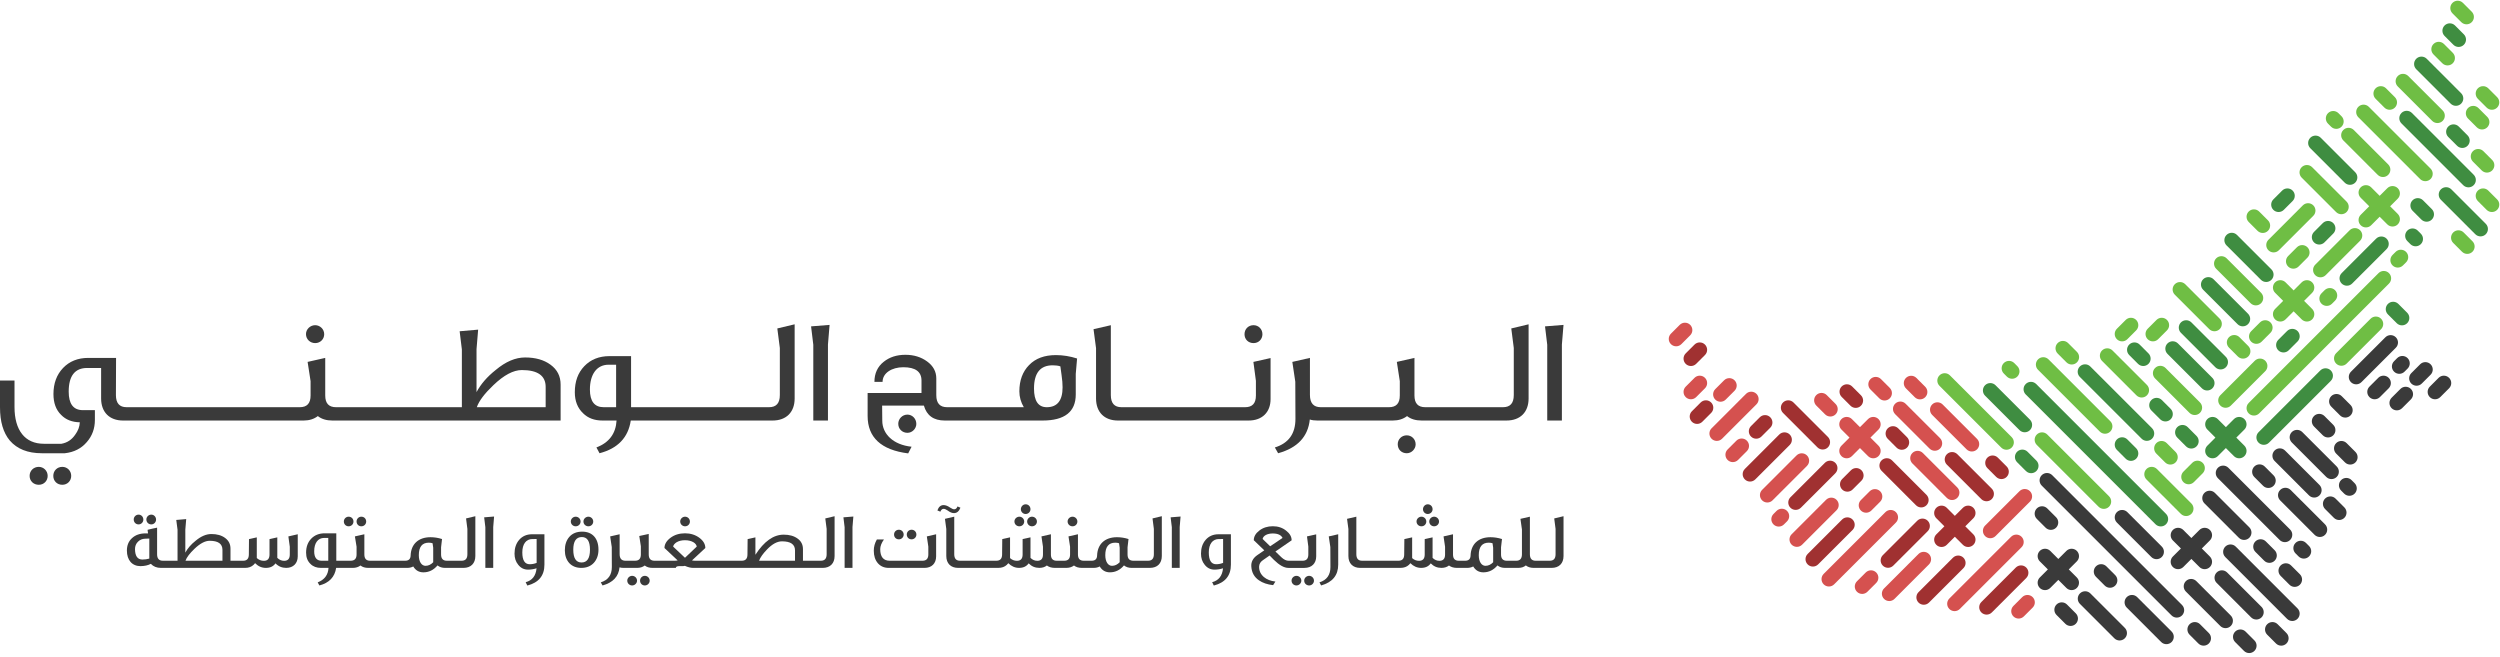 <?xml version="1.0" encoding="utf-8"?>
<!-- Generator: Adobe Illustrator 24.0.1, SVG Export Plug-In . SVG Version: 6.00 Build 0)  -->
<svg version="1.1" id="Layer_1" xmlns="http://www.w3.org/2000/svg" xmlns:xlink="http://www.w3.org/1999/xlink" x="0px" y="0px"
	 viewBox="0 0 276.686 72.767" style="enable-background:new 0 0 276.686 72.767;" xml:space="preserve">
<style type="text/css">
	.st0{clip-path:url(#SVGID_2_);fill:#6FBE44;}
	.st1{clip-path:url(#SVGID_2_);fill:#3A3A3A;}
	.st2{clip-path:url(#SVGID_2_);fill:#3F8D41;}
	.st3{clip-path:url(#SVGID_2_);fill:#D5514F;}
	.st4{clip-path:url(#SVGID_2_);fill:#A03131;}
</style>
<g>
	<defs>
		<rect id="SVGID_1_" width="276.686" height="91.188"/>
	</defs>
	<clipPath id="SVGID_2_">
		<use xlink:href="#SVGID_1_"  style="overflow:visible;"/>
	</clipPath>
	<path class="st0" d="M257.649,13.682c-0.32-0.32-0.32-0.837,0-1.157c0.32-0.32,0.837-0.32,1.157,0l0.34,0.34
		c0.319,0.32,0.319,0.838,0,1.157c-0.319,0.32-0.837,0.32-1.157,0L257.649,13.682z"/>
	<path class="st1" d="M225.968,53.745c-0.319-0.319-0.319-0.837,0-1.156c0.32-0.32,0.838-0.32,1.157,0l14.368,14.367
		c0.32,0.32,0.32,0.838,0,1.157c-0.319,0.32-0.838,0.32-1.157,0L225.968,53.745z"/>
	<path class="st2" d="M224.195,43.656c-0.32-0.319-0.32-0.837,0-1.156c0.32-0.32,0.838-0.32,1.157,0l14.368,14.367
		c0.319,0.32,0.319,0.838,0,1.157s-0.838,0.319-1.157,0L224.195,43.656z"/>
	<path class="st1" d="M246.283,61.653c-0.32-0.32-0.32-0.837,0-1.157c0.319-0.32,0.837-0.32,1.157,0l6.835,6.836
		c0.32,0.319,0.32,0.837,0,1.156c-0.319,0.32-0.837,0.32-1.157,0L246.283,61.653z"/>
	<path class="st1" d="M245.465,52.927c-0.319-0.32-0.319-0.837,0-1.157c0.32-0.32,0.838-0.32,1.157,0l6.836,6.836
		c0.319,0.319,0.319,0.837,0,1.156c-0.32,0.32-0.838,0.32-1.157,0L245.465,52.927z"/>
	<path class="st2" d="M230.185,41.717c-0.319-0.32-0.319-0.837,0-1.157c0.32-0.32,0.838-0.32,1.157,0l6.836,6.835
		c0.319,0.32,0.319,0.838,0,1.157c-0.32,0.32-0.838,0.32-1.157,0L230.185,41.717z"/>
	<path class="st0" d="M225.423,49.246c-0.32-0.319-0.32-0.837,0-1.156c0.319-0.32,0.837-0.32,1.157,0l6.835,6.835
		c0.319,0.319,0.319,0.837,0,1.156c-0.319,0.32-0.837,0.32-1.157,0L225.423,49.246z"/>
	<path class="st0" d="M214.651,42.701c-0.32-0.32-0.32-0.837,0-1.156c0.319-0.321,0.837-0.321,1.156,0l6.836,6.835
		c0.319,0.319,0.319,0.837,0,1.156c-0.319,0.32-0.838,0.32-1.157,0L214.651,42.701z"/>
	<path class="st0" d="M225.559,40.929c-0.32-0.32-0.32-0.837,0-1.157c0.32-0.32,0.837-0.32,1.157,0l6.835,6.836
		c0.32,0.319,0.32,0.837,0,1.156c-0.319,0.32-0.837,0.32-1.157,0L225.559,40.929z"/>
	<path class="st0" d="M261.008,12.978c-0.319-0.32-0.319-0.837,0-1.157c0.32-0.32,0.838-0.32,1.157,0L269,18.657
		c0.32,0.319,0.32,0.837,0,1.156c-0.319,0.32-0.837,0.32-1.157,0L261.008,12.978z"/>
	<path class="st2" d="M265.781,13.66c-0.32-0.32-0.32-0.837,0-1.157c0.319-0.32,0.837-0.32,1.157,0l6.835,6.836
		c0.32,0.319,0.32,0.837,0,1.156c-0.319,0.32-0.837,0.32-1.157,0L265.781,13.66z"/>
	<path class="st2" d="M241.375,36.838c-0.32-0.32-0.32-0.837,0-1.157c0.319-0.319,0.837-0.319,1.156,0l3.812,3.811
		c0.319,0.319,0.319,0.838,0,1.157c-0.32,0.319-0.838,0.319-1.157,0L241.375,36.838z"/>
	<path class="st2" d="M243.829,32.066c-0.32-0.32-0.32-0.837,0-1.157c0.319-0.32,0.837-0.32,1.157,0l3.811,3.811
		c0.32,0.319,0.32,0.838,0,1.157s-0.838,0.319-1.157,0L243.829,32.066z"/>
	<path class="st2" d="M246.419,27.158c-0.319-0.319-0.319-0.837,0-1.156c0.32-0.32,0.837-0.32,1.157,0l3.811,3.81
		c0.32,0.32,0.32,0.838,0,1.157s-0.838,0.319-1.157,0L246.419,27.158z"/>
	<path class="st0" d="M245.275,29.749c-0.319-0.32-0.319-0.837,0-1.157c0.319-0.319,0.837-0.319,1.157,0l3.811,3.811
		c0.319,0.32,0.319,0.838,0,1.157c-0.32,0.319-0.838,0.319-1.157,0L245.275,29.749z"/>
	<path class="st0" d="M240.693,32.612c-0.32-0.32-0.32-0.837,0-1.157c0.319-0.32,0.837-0.32,1.157,0l3.811,3.811
		c0.32,0.319,0.32,0.838,0,1.157s-0.838,0.319-1.157,0L240.693,32.612z"/>
	<path class="st2" d="M239.885,39.167c-0.319-0.32-0.319-0.837,0-1.157c0.32-0.32,0.838-0.32,1.158,0l3.81,3.811
		c0.32,0.319,0.32,0.837,0,1.157c-0.319,0.319-0.837,0.319-1.157,0L239.885,39.167z"/>
	<path class="st0" d="M238.511,41.883c-0.319-0.32-0.319-0.837,0-1.156c0.32-0.321,0.838-0.321,1.157,0l3.811,3.81
		c0.319,0.32,0.319,0.838,0,1.157c-0.32,0.319-0.838,0.319-1.157,0L238.511,41.883z"/>
	<path class="st0" d="M232.64,39.945c-0.319-0.32-0.319-0.837,0-1.157c0.32-0.32,0.838-0.32,1.157,0l3.811,3.811
		c0.319,0.319,0.319,0.837,0,1.157c-0.319,0.319-0.837,0.319-1.157,0L232.64,39.945z"/>
	<path class="st0" d="M237.557,53.063c-0.319-0.32-0.319-0.837,0-1.156c0.32-0.32,0.838-0.32,1.158,0l3.81,3.81
		c0.32,0.32,0.32,0.838,0,1.157c-0.319,0.319-0.837,0.319-1.157,0L237.557,53.063z"/>
	<path class="st2" d="M219.696,43.792c-0.319-0.319-0.319-0.837,0-1.157c0.32-0.319,0.837-0.319,1.157,0l3.811,3.811
		c0.32,0.319,0.32,0.838,0,1.157s-0.838,0.319-1.157,0L219.696,43.792z"/>
	<path class="st3" d="M213.842,45.92c-0.32-0.32-0.32-0.837,0-1.157c0.319-0.319,0.837-0.319,1.157,0l3.811,3.811
		c0.319,0.319,0.319,0.838,0,1.157c-0.32,0.319-0.838,0.319-1.157,0L213.842,45.92z"/>
	<path class="st3" d="M209.743,45.837c-0.32-0.32-0.32-0.837,0-1.157c0.319-0.32,0.837-0.32,1.156,0l3.812,3.811
		c0.319,0.319,0.319,0.838,0,1.157c-0.32,0.319-0.838,0.319-1.157,0L209.743,45.837z"/>
	<path class="st4" d="M215.469,51.427c-0.319-0.319-0.319-0.837,0-1.157c0.32-0.32,0.837-0.32,1.157,0l3.811,3.811
		c0.319,0.319,0.319,0.838,0,1.157c-0.32,0.319-0.838,0.319-1.157,0L215.469,51.427z"/>
	<path class="st3" d="M211.652,51.291c-0.32-0.319-0.32-0.837,0-1.156c0.319-0.32,0.837-0.32,1.157,0l3.811,3.81
		c0.319,0.32,0.319,0.838,0,1.157c-0.32,0.319-0.838,0.319-1.157,0L211.652,51.291z"/>
	<path class="st4" d="M208.243,52.109c-0.32-0.32-0.32-0.837,0-1.157c0.32-0.319,0.838-0.319,1.157,0l3.811,3.811
		c0.319,0.319,0.319,0.838,0,1.157c-0.32,0.319-0.838,0.319-1.157,0L208.243,52.109z"/>
	<path class="st4" d="M197.335,45.701c-0.32-0.32-0.32-0.837,0-1.157c0.319-0.32,0.837-0.32,1.157,0l3.811,3.811
		c0.32,0.319,0.32,0.838,0,1.157s-0.838,0.319-1.157,0L197.335,45.701z"/>
	<path class="st1" d="M253.646,48.973c-0.32-0.32-0.32-0.837,0-1.157c0.319-0.32,0.837-0.32,1.157,0l3.811,3.811
		c0.319,0.319,0.319,0.838,0,1.157c-0.32,0.319-0.838,0.319-1.157,0L253.646,48.973z"/>
	<path class="st1" d="M243.973,55.707c-0.32-0.32-0.32-0.837,0-1.157c0.319-0.32,0.838-0.32,1.157,0l3.811,3.811
		c0.319,0.32,0.319,0.838,0,1.157c-0.32,0.319-0.838,0.319-1.157,0L243.973,55.707z"/>
	<path class="st1" d="M251.737,51.018c-0.319-0.319-0.319-0.837,0-1.156c0.32-0.32,0.838-0.32,1.157,0l3.811,3.81
		c0.319,0.32,0.319,0.838,0,1.157c-0.32,0.319-0.837,0.319-1.157,0L251.737,51.018z"/>
	<path class="st1" d="M252.356,55.381c-0.32-0.32-0.32-0.837,0-1.157c0.319-0.32,0.837-0.32,1.156,0l3.812,3.811
		c0.319,0.319,0.319,0.838,0,1.157c-0.32,0.319-0.838,0.319-1.157,0L252.356,55.381z"/>
	<path class="st1" d="M245.329,64.516c-0.319-0.319-0.319-0.837,0-1.157c0.32-0.319,0.838-0.319,1.157,0l3.811,3.811
		c0.319,0.32,0.319,0.838,0,1.157c-0.32,0.319-0.838,0.319-1.157,0L245.329,64.516z"/>
	<path class="st1" d="M234.285,57.836c-0.319-0.32-0.319-0.837,0-1.157c0.32-0.32,0.838-0.32,1.157,0l3.811,3.811
		c0.319,0.32,0.319,0.838,0,1.157c-0.32,0.319-0.838,0.319-1.157,0L234.285,57.836z"/>
	<path class="st1" d="M241.92,65.471c-0.32-0.32-0.32-0.837,0-1.157c0.32-0.32,0.838-0.32,1.157,0l3.811,3.811
		c0.319,0.32,0.319,0.838,0,1.157c-0.32,0.319-0.838,0.319-1.157,0L241.92,65.471z"/>
	<path class="st1" d="M235.375,67.243c-0.319-0.32-0.319-0.837,0-1.157c0.32-0.32,0.838-0.32,1.157,0l3.811,3.811
		c0.319,0.32,0.319,0.838,0,1.157c-0.32,0.319-0.838,0.319-1.157,0L235.375,67.243z"/>
	<path class="st1" d="M230.194,66.834c-0.319-0.32-0.319-0.837,0-1.157c0.32-0.32,0.838-0.32,1.157,0l3.811,3.811
		c0.319,0.32,0.319,0.838,0,1.157c-0.32,0.319-0.838,0.319-1.157,0L230.194,66.834z"/>
	<path class="st1" d="M265.302,39.636c0.32-0.32,0.838-0.32,1.157,0c0.32,0.32,0.32,0.838,0,1.157l-0.34,0.34
		c-0.32,0.32-0.837,0.32-1.156,0c-0.321-0.319-0.321-0.837,0-1.157L265.302,39.636z"/>
	<path class="st3" d="M196.621,56.543c0.32-0.32,0.838-0.32,1.158,0c0.319,0.32,0.319,0.837,0,1.157l-0.341,0.34
		c-0.32,0.319-0.837,0.319-1.156,0c-0.321-0.319-0.321-0.837,0-1.157L196.621,56.543z"/>
	<path class="st0" d="M257.274,32.119c0.319-0.32,0.837-0.32,1.157,0c0.319,0.32,0.319,0.837,0,1.157l-0.341,0.34
		c-0.319,0.32-0.837,0.32-1.156,0c-0.32-0.319-0.32-0.837,0-1.157L257.274,32.119z"/>
	<path class="st0" d="M265.133,27.878c0.318-0.32,0.837-0.32,1.157,0c0.319,0.32,0.319,0.837,0,1.157l-0.341,0.34
		c-0.319,0.32-0.837,0.32-1.156,0c-0.32-0.319-0.32-0.837,0-1.157L265.133,27.878z"/>
	<path class="st1" d="M259.1,54.291c-0.32-0.32-0.32-0.837,0-1.157c0.319-0.32,0.837-0.32,1.157,0l0.34,0.34
		c0.319,0.32,0.319,0.838,0,1.157c-0.319,0.32-0.837,0.32-1.158,0L259.1,54.291z"/>
	<path class="st1" d="M254.055,61.244c-0.319-0.319-0.319-0.837,0-1.156c0.32-0.32,0.837-0.32,1.157,0l0.34,0.34
		c0.32,0.319,0.32,0.837,0,1.156c-0.319,0.32-0.837,0.32-1.157,0L254.055,61.244z"/>
	<path class="st2" d="M266.428,26.679c-0.319-0.319-0.319-0.837,0-1.156c0.32-0.32,0.837-0.32,1.157,0l0.34,0.34
		c0.32,0.319,0.32,0.837,0,1.157c-0.319,0.319-0.837,0.319-1.157,0L266.428,26.679z"/>
	<path class="st0" d="M221.769,41.338c-0.319-0.32-0.319-0.837,0-1.157c0.32-0.32,0.837-0.32,1.157,0l0.34,0.341
		c0.319,0.319,0.319,0.837,0,1.156c-0.319,0.32-0.837,0.32-1.157,0L221.769,41.338z"/>
	<path class="st0" d="M265.372,9.569c-0.32-0.319-0.32-0.837,0-1.156c0.319-0.321,0.837-0.321,1.157,0l3.811,3.81
		c0.319,0.32,0.319,0.838,0,1.157c-0.32,0.319-0.838,0.319-1.157,0L265.372,9.569z"/>
	<path class="st2" d="M267.416,7.661c-0.319-0.32-0.319-0.837,0-1.157c0.32-0.32,0.838-0.32,1.158,0l3.81,3.811
		c0.32,0.32,0.32,0.838,0,1.157c-0.319,0.319-0.837,0.319-1.157,0L267.416,7.661z"/>
	<path class="st0" d="M254.737,19.659c-0.319-0.32-0.319-0.837,0-1.156c0.32-0.32,0.838-0.32,1.157,0l3.811,3.81
		c0.319,0.319,0.319,0.838,0,1.157c-0.32,0.319-0.838,0.319-1.157,0L254.737,19.659z"/>
	<path class="st2" d="M270.143,22.113c-0.319-0.319-0.319-0.837,0-1.156c0.32-0.32,0.838-0.32,1.158,0l3.81,3.81
		c0.319,0.32,0.319,0.838,0,1.157c-0.32,0.319-0.837,0.319-1.157,0L270.143,22.113z"/>
	<path class="st0" d="M259.345,15.542c-0.319-0.32-0.319-0.837,0-1.157c0.319-0.32,0.838-0.32,1.157,0l3.811,3.811
		c0.319,0.32,0.319,0.838,0,1.157c-0.32,0.319-0.837,0.319-1.157,0L259.345,15.542z"/>
	<path class="st2" d="M255.691,16.404c-0.32-0.319-0.32-0.837,0-1.157c0.319-0.319,0.837-0.319,1.157,0l3.811,3.811
		c0.319,0.32,0.319,0.838,0,1.157c-0.32,0.32-0.838,0.32-1.157,0L255.691,16.404z"/>
	<path class="st0" d="M271.425,1.476c-0.319-0.32-0.319-0.837,0-1.157c0.32-0.32,0.838-0.32,1.158,0l0.975,0.976
		c0.32,0.32,0.32,0.838,0,1.157c-0.319,0.319-0.837,0.319-1.157,0L271.425,1.476z"/>
	<path class="st2" d="M270.552,3.979c-0.319-0.32-0.319-0.837,0-1.157c0.32-0.319,0.838-0.319,1.158,0l0.975,0.976
		c0.32,0.32,0.32,0.838,0,1.157c-0.319,0.32-0.837,0.32-1.157,0L270.552,3.979z"/>
	<path class="st0" d="M274.234,10.933c-0.319-0.32-0.319-0.837,0-1.157c0.32-0.32,0.837-0.32,1.157,0l0.976,0.976
		c0.319,0.32,0.319,0.838,0,1.157s-0.837,0.319-1.157,0L274.234,10.933z"/>
	<path class="st0" d="M269.326,6.025c-0.32-0.32-0.32-0.837,0-1.157c0.319-0.32,0.838-0.32,1.157,0l0.976,0.976
		c0.319,0.32,0.319,0.838,0,1.157s-0.838,0.319-1.157,0L269.326,6.025z"/>
	<path class="st2" d="M264.28,34.793c-0.319-0.319-0.319-0.837,0-1.156c0.32-0.32,0.838-0.32,1.157,0l0.976,0.975
		c0.32,0.32,0.32,0.838,0,1.157c-0.319,0.32-0.837,0.32-1.157,0L264.28,34.793z"/>
	<path class="st1" d="M256.1,47.201c-0.32-0.32-0.32-0.837,0-1.157c0.32-0.32,0.838-0.32,1.157,0l0.976,0.976
		c0.319,0.32,0.319,0.838,0,1.157s-0.838,0.319-1.157,0L256.1,47.201z"/>
	<path class="st1" d="M258.554,50.2c-0.319-0.32-0.319-0.837,0-1.157c0.32-0.319,0.837-0.319,1.157,0l0.976,0.976
		c0.319,0.32,0.319,0.838,0,1.157c-0.319,0.32-0.838,0.32-1.157,0L258.554,50.2z"/>
	<path class="st1" d="M257.327,56.336c-0.319-0.32-0.319-0.837,0-1.156c0.32-0.32,0.838-0.32,1.157,0l0.976,0.975
		c0.32,0.32,0.32,0.838,0,1.157c-0.319,0.32-0.837,0.32-1.157,0L257.327,56.336z"/>
	<path class="st0" d="M248.874,24.568c-0.319-0.32-0.319-0.837,0-1.157c0.32-0.32,0.838-0.32,1.157,0l0.976,0.976
		c0.32,0.319,0.32,0.838,0,1.157c-0.319,0.319-0.837,0.319-1.157,0L248.874,24.568z"/>
	<path class="st1" d="M258.009,45.001c-0.319-0.32-0.319-0.837,0-1.157c0.32-0.32,0.838-0.32,1.157,0l0.976,0.976
		c0.32,0.32,0.32,0.838,0,1.157c-0.319,0.32-0.837,0.32-1.157,0L258.009,45.001z"/>
	<path class="st1" d="M252.408,63.737c-0.32-0.32-0.32-0.837,0-1.157c0.319-0.32,0.837-0.32,1.156,0l0.977,0.976
		c0.319,0.32,0.319,0.838,0,1.157c-0.319,0.32-0.838,0.32-1.157,0L252.408,63.737z"/>
	<path class="st1" d="M249.613,61.078c-0.32-0.32-0.32-0.837,0-1.157c0.319-0.32,0.837-0.32,1.157,0l0.976,0.976
		c0.319,0.32,0.319,0.838,0,1.157c-0.319,0.32-0.838,0.32-1.157,0L249.613,61.078z"/>
	<path class="st1" d="M249.493,52.791c-0.32-0.32-0.32-0.837,0-1.157c0.319-0.32,0.837-0.32,1.157,0l0.976,0.976
		c0.319,0.319,0.319,0.838,0,1.157s-0.838,0.319-1.157,0L249.493,52.791z"/>
	<path class="st1" d="M250.919,70.243c-0.32-0.32-0.32-0.837,0-1.157c0.32-0.32,0.837-0.32,1.157,0l0.976,0.976
		c0.319,0.319,0.319,0.838,0,1.157s-0.838,0.319-1.157,0L250.919,70.243z"/>
	<path class="st1" d="M247.374,71.061c-0.32-0.32-0.32-0.837,0-1.157c0.319-0.319,0.837-0.319,1.157,0l0.976,0.976
		c0.319,0.32,0.319,0.838,0,1.157c-0.319,0.32-0.838,0.32-1.157,0L247.374,71.061z"/>
	<path class="st1" d="M242.329,70.243c-0.319-0.32-0.319-0.837,0-1.157c0.32-0.32,0.838-0.32,1.157,0l0.976,0.976
		c0.319,0.319,0.319,0.838,0,1.157s-0.838,0.319-1.157,0L242.329,70.243z"/>
	<path class="st1" d="M227.604,68.061c-0.319-0.32-0.319-0.837,0-1.157c0.319-0.32,0.837-0.32,1.157,0l0.976,0.976
		c0.319,0.32,0.319,0.838,0,1.157c-0.319,0.32-0.838,0.32-1.157,0L227.604,68.061z"/>
	<path class="st1" d="M231.967,63.835c-0.32-0.319-0.32-0.837,0-1.156c0.319-0.32,0.837-0.32,1.157,0l0.976,0.975
		c0.319,0.32,0.319,0.838,0,1.157c-0.319,0.32-0.838,0.32-1.157,0L231.967,63.835z"/>
	<path class="st1" d="M225.423,57.427c-0.32-0.32-0.32-0.837,0-1.157c0.319-0.32,0.837-0.32,1.157,0l0.976,0.976
		c0.319,0.319,0.319,0.838,0,1.157c-0.319,0.32-0.838,0.32-1.157,0L225.423,57.427z"/>
	<path class="st2" d="M223.241,51.155c-0.319-0.32-0.319-0.837,0-1.157c0.32-0.32,0.838-0.32,1.157,0l0.976,0.976
		c0.319,0.319,0.319,0.838,0,1.157s-0.837,0.319-1.157,0L223.241,51.155z"/>
	<path class="st4" d="M219.952,51.806c-0.319-0.319-0.319-0.837,0-1.157c0.32-0.319,0.838-0.319,1.157,0l0.976,0.976
		c0.32,0.32,0.32,0.838,0,1.157c-0.319,0.32-0.837,0.32-1.157,0L219.952,51.806z"/>
	<path class="st2" d="M238.102,45.428c-0.319-0.319-0.319-0.837,0-1.156c0.32-0.32,0.838-0.32,1.157,0l0.976,0.975
		c0.319,0.32,0.319,0.838,0,1.157c-0.319,0.32-0.837,0.32-1.157,0L238.102,45.428z"/>
	<path class="st2" d="M240.966,48.428c-0.319-0.32-0.319-0.837,0-1.157c0.32-0.32,0.838-0.32,1.158,0l0.975,0.976
		c0.319,0.319,0.319,0.838,0,1.157c-0.319,0.32-0.837,0.32-1.157,0L240.966,48.428z"/>
	<path class="st0" d="M238.648,50.2c-0.32-0.32-0.32-0.837,0-1.157c0.319-0.319,0.837-0.319,1.157,0l0.976,0.976
		c0.319,0.32,0.319,0.838,0,1.157c-0.319,0.32-0.838,0.32-1.157,0L238.648,50.2z"/>
	<path class="st2" d="M234.285,49.791c-0.319-0.319-0.319-0.837,0-1.157c0.32-0.319,0.838-0.319,1.157,0l0.976,0.976
		c0.319,0.32,0.319,0.838,0,1.157c-0.319,0.32-0.838,0.32-1.157,0L234.285,49.791z"/>
	<path class="st0" d="M227.731,39.127c-0.319-0.32-0.319-0.837,0-1.157c0.32-0.32,0.838-0.32,1.157,0l0.976,0.976
		c0.319,0.319,0.319,0.838,0,1.157s-0.838,0.319-1.157,0L227.731,39.127z"/>
	<path class="st2" d="M235.648,39.293c-0.32-0.32-0.32-0.837,0-1.157c0.32-0.32,0.838-0.32,1.157,0l0.976,0.976
		c0.319,0.319,0.319,0.838,0,1.157s-0.838,0.319-1.157,0L235.648,39.293z"/>
	<path class="st3" d="M207.016,43.11c-0.32-0.32-0.32-0.837,0-1.157c0.319-0.32,0.837-0.32,1.157,0l0.976,0.976
		c0.319,0.32,0.319,0.838,0,1.157c-0.319,0.32-0.838,0.32-1.157,0L207.016,43.11z"/>
	<path class="st3" d="M210.94,42.985c-0.319-0.32-0.319-0.837,0-1.157c0.32-0.32,0.838-0.32,1.157,0l0.976,0.976
		c0.319,0.32,0.319,0.838,0,1.157c-0.319,0.32-0.837,0.32-1.157,0L210.94,42.985z"/>
	<path class="st4" d="M208.925,48.564c-0.319-0.32-0.319-0.837,0-1.157c0.32-0.32,0.838-0.32,1.157,0l0.976,0.976
		c0.319,0.319,0.319,0.838,0,1.157c-0.319,0.32-0.838,0.32-1.157,0L208.925,48.564z"/>
	<path class="st3" d="M201.016,44.883c-0.319-0.32-0.319-0.837,0-1.157c0.32-0.32,0.838-0.32,1.157,0l0.976,0.976
		c0.32,0.319,0.32,0.838,0,1.157c-0.319,0.319-0.837,0.319-1.157,0L201.016,44.883z"/>
	<path class="st4" d="M203.826,43.928c-0.319-0.32-0.319-0.837,0-1.157c0.32-0.32,0.838-0.32,1.157,0l0.976,0.976
		c0.32,0.32,0.32,0.838,0,1.157c-0.319,0.32-0.837,0.32-1.157,0L203.826,43.928z"/>
	<path class="st0" d="M246.692,38.475c-0.32-0.32-0.32-0.837,0-1.157c0.319-0.32,0.837-0.32,1.157,0l0.976,0.976
		c0.319,0.32,0.319,0.838,0,1.157c-0.319,0.32-0.838,0.32-1.157,0L246.692,38.475z"/>
	<path class="st0" d="M273.143,13.115c-0.319-0.32-0.319-0.837,0-1.157c0.32-0.32,0.837-0.32,1.157,0l0.976,0.976
		c0.319,0.319,0.319,0.838,0,1.157s-0.838,0.319-1.157,0L273.143,13.115z"/>
	<path class="st2" d="M270.962,15.16c-0.32-0.32-0.32-0.837,0-1.157c0.32-0.32,0.837-0.32,1.157,0l0.976,0.976
		c0.319,0.32,0.319,0.838,0,1.157s-0.838,0.319-1.157,0L270.962,15.16z"/>
	<path class="st0" d="M262.918,10.933c-0.32-0.32-0.32-0.837,0-1.157c0.319-0.32,0.837-0.32,1.157,0l0.976,0.976
		c0.319,0.32,0.319,0.838,0,1.157c-0.32,0.319-0.838,0.319-1.157,0L262.918,10.933z"/>
	<path class="st0" d="M273.688,17.887c-0.319-0.32-0.319-0.837,0-1.156c0.32-0.321,0.838-0.321,1.158,0l0.975,0.975
		c0.32,0.32,0.32,0.838,0,1.157c-0.319,0.32-0.837,0.32-1.157,0L273.688,17.887z"/>
	<path class="st0" d="M274.234,22.25c-0.319-0.32-0.319-0.837,0-1.157c0.32-0.319,0.837-0.319,1.157,0l0.976,0.976
		c0.319,0.32,0.319,0.838,0,1.157c-0.319,0.32-0.837,0.32-1.157,0L274.234,22.25z"/>
	<path class="st0" d="M271.507,26.885c-0.319-0.32-0.319-0.837,0-1.157c0.32-0.32,0.838-0.32,1.157,0l0.976,0.976
		c0.319,0.32,0.319,0.838,0,1.157s-0.837,0.319-1.157,0L271.507,26.885z"/>
	<path class="st2" d="M267.008,23.323c-0.319-0.32-0.319-0.837,0-1.156c0.32-0.32,0.838-0.32,1.157,0l0.976,0.975
		c0.32,0.32,0.32,0.838,0,1.157c-0.319,0.32-0.838,0.32-1.157,0L267.008,23.323z"/>
	<path class="st0" d="M263.242,30.228c0.319-0.32,0.837-0.32,1.157,0c0.319,0.32,0.319,0.837,0,1.157l-14.368,14.368
		c-0.32,0.319-0.838,0.319-1.157,0s-0.319-0.838,0-1.157L263.242,30.228z"/>
	<path class="st3" d="M222.577,59.406c0.32-0.32,0.837-0.32,1.157,0c0.32,0.32,0.32,0.837,0,1.157l-6.835,6.835
		c-0.32,0.319-0.838,0.319-1.157,0c-0.32-0.319-0.32-0.837,0-1.157L222.577,59.406z"/>
	<path class="st2" d="M256.799,40.999c0.32-0.32,0.838-0.32,1.158,0c0.319,0.32,0.319,0.838,0,1.157l-6.836,6.835
		c-0.319,0.32-0.837,0.32-1.157,0c-0.319-0.319-0.319-0.837,0-1.157L256.799,40.999z"/>
	<path class="st3" d="M208.67,56.679c0.32-0.32,0.837-0.32,1.157,0c0.319,0.32,0.319,0.838,0,1.157l-6.836,6.836
		c-0.319,0.319-0.837,0.319-1.156,0c-0.32-0.32-0.32-0.838,0-1.158L208.67,56.679z"/>
	<path class="st0" d="M260.047,25.484c0.319-0.319,0.837-0.319,1.157,0c0.32,0.32,0.32,0.837,0,1.157l-3.811,3.812
		c-0.319,0.319-0.838,0.319-1.157,0c-0.319-0.321-0.319-0.839,0-1.158L260.047,25.484z"/>
	<path class="st3" d="M223.507,54.361c0.319-0.32,0.837-0.32,1.157,0c0.319,0.32,0.319,0.838,0,1.157l-3.811,3.811
		c-0.32,0.32-0.838,0.32-1.157,0s-0.319-0.838,0-1.157L223.507,54.361z"/>
	<path class="st3" d="M202.101,55.315c0.32-0.32,0.838-0.32,1.157,0c0.32,0.32,0.32,0.838,0,1.157l-3.811,3.811
		c-0.319,0.32-0.838,0.32-1.157,0s-0.319-0.838,0-1.157L202.101,55.315z"/>
	<path class="st3" d="M198.829,50.407c0.319-0.32,0.837-0.32,1.157,0c0.319,0.32,0.319,0.837,0,1.157l-3.811,3.811
		c-0.319,0.32-0.838,0.32-1.157,0s-0.319-0.838,0-1.157L198.829,50.407z"/>
	<path class="st4" d="M201.965,51.225c0.319-0.32,0.837-0.32,1.157,0c0.319,0.32,0.319,0.837,0,1.157l-3.811,3.811
		c-0.32,0.319-0.838,0.319-1.157,0c-0.319-0.32-0.319-0.838,0-1.157L201.965,51.225z"/>
	<path class="st3" d="M193.239,43.59c0.319-0.32,0.837-0.32,1.157,0c0.319,0.32,0.319,0.837,0,1.157l-3.811,3.811
		c-0.319,0.32-0.838,0.32-1.157,0c-0.32-0.32-0.32-0.838,0-1.157L193.239,43.59z"/>
	<path class="st4" d="M196.919,48.089c0.32-0.32,0.838-0.32,1.157,0c0.32,0.32,0.32,0.837,0,1.157l-3.811,3.811
		c-0.319,0.32-0.838,0.32-1.157,0s-0.319-0.838,0-1.157L196.919,48.089z"/>
	<path class="st4" d="M203.873,57.497c0.32-0.32,0.838-0.32,1.157,0c0.32,0.32,0.32,0.837,0,1.157l-3.811,3.811
		c-0.319,0.319-0.838,0.319-1.157,0c-0.319-0.32-0.319-0.838,0-1.157L203.873,57.497z"/>
	<path class="st4" d="M216.144,61.723c0.32-0.32,0.838-0.32,1.157,0c0.32,0.32,0.32,0.837,0,1.157l-3.811,3.811
		c-0.319,0.319-0.837,0.319-1.157,0c-0.319-0.32-0.319-0.838,0-1.157L216.144,61.723z"/>
	<path class="st4" d="M223.098,62.814c0.319-0.319,0.837-0.319,1.157,0c0.319,0.32,0.319,0.838,0,1.157l-3.811,3.812
		c-0.32,0.319-0.838,0.319-1.157,0c-0.319-0.32-0.319-0.839,0-1.158L223.098,62.814z"/>
	<path class="st3" d="M212.326,61.314c0.32-0.32,0.838-0.32,1.157,0c0.32,0.32,0.32,0.837,0,1.157l-3.811,3.811
		c-0.319,0.32-0.838,0.32-1.157,0s-0.319-0.838,0-1.157L212.326,61.314z"/>
	<path class="st4" d="M212.19,57.633c0.32-0.32,0.838-0.32,1.157,0c0.32,0.319,0.32,0.837,0,1.157l-3.811,3.811
		c-0.319,0.32-0.838,0.32-1.157,0s-0.319-0.838,0-1.157L212.19,57.633z"/>
	<path class="st0" d="M249.549,39.924c0.319-0.32,0.837-0.32,1.157,0c0.319,0.32,0.319,0.837,0,1.157l-3.811,3.811
		c-0.319,0.319-0.838,0.319-1.157,0c-0.32-0.32-0.32-0.838,0-1.157L249.549,39.924z"/>
	<path class="st0" d="M254.866,22.729c0.32-0.32,0.838-0.32,1.157,0c0.32,0.32,0.32,0.837,0,1.157l-3.811,3.811
		c-0.319,0.319-0.838,0.319-1.157,0c-0.319-0.32-0.319-0.838,0-1.157L254.866,22.729z"/>
	<path class="st2" d="M262.976,26.413c0.32-0.32,0.838-0.32,1.158,0c0.319,0.32,0.319,0.837,0,1.157l-3.812,3.811
		c-0.319,0.32-0.838,0.32-1.157,0s-0.319-0.838,0-1.157L262.976,26.413z"/>
	<path class="st0" d="M262.365,35.273c0.32-0.32,0.838-0.32,1.158,0c0.319,0.32,0.319,0.837,0,1.157l-3.812,3.811
		c-0.319,0.32-0.837,0.32-1.157,0c-0.319-0.32-0.319-0.838,0-1.157L262.365,35.273z"/>
	<path class="st1" d="M264.001,37.329c0.32-0.32,0.838-0.32,1.157,0c0.32,0.32,0.32,0.837,0,1.157l-3.811,3.811
		c-0.319,0.319-0.838,0.319-1.157,0c-0.319-0.32-0.319-0.838,0-1.157L264.001,37.329z"/>
	<path class="st2" d="M253.122,36.636c0.32-0.32,0.838-0.32,1.157,0c0.32,0.32,0.32,0.837,0,1.157l-0.976,0.976
		c-0.319,0.319-0.838,0.319-1.157,0s-0.319-0.838,0-1.157L253.122,36.636z"/>
	<path class="st0" d="M250.123,35.681c0.319-0.319,0.837-0.319,1.156,0c0.32,0.32,0.32,0.837,0,1.157l-0.975,0.976
		c-0.32,0.32-0.838,0.32-1.157,0c-0.319-0.319-0.319-0.837,0-1.157L250.123,35.681z"/>
	<path class="st0" d="M235.261,35.409c0.319-0.32,0.837-0.32,1.157,0c0.319,0.32,0.319,0.837,0,1.156l-0.976,0.977
		c-0.319,0.319-0.838,0.319-1.157,0s-0.319-0.837,0-1.157L235.261,35.409z"/>
	<path class="st2" d="M252.577,21.092c0.319-0.319,0.837-0.319,1.156,0c0.32,0.32,0.32,0.837,0,1.157l-0.975,0.976
		c-0.319,0.32-0.838,0.32-1.157,0c-0.319-0.319-0.319-0.837,0-1.157L252.577,21.092z"/>
	<path class="st2" d="M257.076,24.692c0.319-0.319,0.837-0.319,1.156,0c0.32,0.32,0.32,0.837,0,1.157l-0.975,0.976
		c-0.319,0.32-0.838,0.32-1.157,0c-0.32-0.319-0.32-0.837,0-1.157L257.076,24.692z"/>
	<path class="st0" d="M254.213,27.364c0.32-0.319,0.838-0.319,1.158,0c0.319,0.32,0.319,0.838,0,1.157l-0.977,0.976
		c-0.319,0.32-0.838,0.32-1.157,0c-0.319-0.319-0.319-0.837,0-1.157L254.213,27.364z"/>
	<path class="st3" d="M206.492,63.359c0.319-0.319,0.838-0.319,1.157,0c0.319,0.32,0.319,0.838,0,1.157l-0.976,0.976
		c-0.319,0.32-0.838,0.32-1.157,0c-0.319-0.319-0.319-0.837,0-1.157L206.492,63.359z"/>
	<path class="st4" d="M188.222,44.544c0.32-0.32,0.838-0.32,1.157,0c0.32,0.32,0.32,0.838,0,1.157l-0.976,0.976
		c-0.319,0.32-0.838,0.32-1.157,0c-0.319-0.319-0.319-0.837,0-1.157L188.222,44.544z"/>
	<path class="st3" d="M190.813,42.09c0.32-0.32,0.837-0.32,1.157,0c0.319,0.32,0.319,0.837,0,1.157l-0.976,0.976
		c-0.319,0.32-0.838,0.32-1.157,0c-0.319-0.319-0.319-0.837,0-1.157L190.813,42.09z"/>
	<path class="st3" d="M192.176,48.771c0.319-0.319,0.837-0.319,1.157,0c0.319,0.32,0.319,0.837,0,1.157l-0.976,0.976
		c-0.32,0.32-0.838,0.32-1.157,0c-0.319-0.319-0.319-0.837,0-1.157L192.176,48.771z"/>
	<path class="st4" d="M194.766,46.18c0.32-0.32,0.838-0.32,1.157,0c0.32,0.32,0.32,0.838,0,1.157l-0.976,0.976
		c-0.319,0.32-0.838,0.32-1.157,0c-0.319-0.319-0.319-0.838,0-1.157L194.766,46.18z"/>
	<path class="st0" d="M242.624,51.225c0.32-0.32,0.837-0.32,1.157,0c0.32,0.32,0.32,0.837,0,1.157l-0.976,0.976
		c-0.319,0.32-0.838,0.32-1.157,0c-0.319-0.319-0.319-0.837,0-1.157L242.624,51.225z"/>
	<path class="st1" d="M243.685,60.703l0.893-0.893c0.32-0.32,0.32-0.837,0-1.157c-0.319-0.319-0.837-0.319-1.157,0l-0.893,0.893
		l-0.893-0.893c-0.32-0.319-0.838-0.319-1.158,0c-0.319,0.32-0.319,0.837,0,1.157l0.894,0.893l-0.894,0.893
		c-0.319,0.32-0.319,0.837,0,1.157c0.32,0.32,0.838,0.32,1.158,0l0.893-0.893l0.893,0.893c0.32,0.32,0.838,0.32,1.157,0
		c0.32-0.32,0.32-0.837,0-1.157L243.685,60.703z"/>
	<path class="st1" d="M228.96,63.021l0.893-0.893c0.32-0.319,0.32-0.837,0-1.157c-0.319-0.319-0.837-0.319-1.156,0l-0.894,0.893
		l-0.893-0.893c-0.319-0.319-0.837-0.319-1.157,0c-0.319,0.32-0.319,0.838,0,1.157l0.893,0.893l-0.893,0.893
		c-0.319,0.32-0.319,0.838,0,1.157c0.32,0.32,0.838,0.32,1.157,0l0.893-0.893l0.894,0.893c0.319,0.32,0.837,0.32,1.156,0
		c0.32-0.319,0.32-0.837,0-1.157L228.96,63.021z"/>
	<path class="st4" d="M217.507,58.249l0.893-0.893c0.32-0.32,0.32-0.838,0-1.157c-0.319-0.319-0.837-0.319-1.156,0l-0.894,0.893
		l-0.893-0.893c-0.319-0.319-0.837-0.319-1.157,0c-0.319,0.319-0.319,0.837,0,1.157l0.893,0.893l-0.893,0.893
		c-0.319,0.32-0.319,0.838,0,1.157c0.32,0.319,0.838,0.319,1.157,0l0.893-0.893l0.894,0.893c0.319,0.319,0.837,0.319,1.156,0
		c0.32-0.319,0.32-0.837,0-1.157L217.507,58.249z"/>
	<path class="st3" d="M207.008,48.432l0.893-0.893c0.32-0.32,0.32-0.838,0-1.157c-0.319-0.319-0.837-0.319-1.156,0l-0.894,0.893
		l-0.893-0.893c-0.319-0.319-0.838-0.319-1.157,0c-0.32,0.319-0.32,0.837,0,1.157l0.893,0.893l-0.893,0.893
		c-0.32,0.319-0.32,0.837,0,1.157c0.319,0.32,0.838,0.32,1.157,0l0.893-0.893l0.894,0.893c0.319,0.32,0.837,0.32,1.156,0
		c0.32-0.32,0.32-0.838,0-1.157L207.008,48.432z"/>
	<path class="st2" d="M247.503,48.432l0.893-0.893c0.32-0.32,0.32-0.838,0-1.157c-0.319-0.319-0.837-0.319-1.157,0l-0.893,0.893
		l-0.893-0.893c-0.319-0.319-0.838-0.319-1.157,0c-0.32,0.319-0.32,0.837,0,1.157l0.893,0.893l-0.893,0.893
		c-0.32,0.319-0.32,0.837,0,1.157c0.319,0.32,0.838,0.32,1.157,0l0.893-0.893l0.893,0.893c0.32,0.32,0.838,0.32,1.157,0
		c0.32-0.32,0.32-0.838,0-1.157L247.503,48.432z"/>
	<path class="st0" d="M255.002,33.298l0.893-0.893c0.32-0.32,0.32-0.837,0-1.157c-0.319-0.319-0.837-0.319-1.156,0l-0.894,0.894
		l-0.893-0.894c-0.319-0.319-0.837-0.319-1.157,0c-0.32,0.32-0.32,0.837,0,1.157l0.893,0.893l-0.893,0.893
		c-0.32,0.32-0.32,0.838,0,1.157c0.32,0.319,0.838,0.319,1.157,0l0.893-0.893l0.894,0.893c0.319,0.319,0.837,0.319,1.156,0
		c0.32-0.319,0.32-0.837,0-1.157L255.002,33.298z"/>
	<path class="st3" d="M223.808,66.087c0.319-0.32,0.837-0.32,1.157,0c0.319,0.32,0.319,0.838,0,1.157l-0.976,0.976
		c-0.319,0.319-0.838,0.319-1.157,0c-0.32-0.319-0.32-0.838,0-1.157L223.808,66.087z"/>
	<path class="st3" d="M206.928,54.372c0.32-0.32,0.838-0.32,1.157,0c0.32,0.32,0.32,0.837,0,1.157l-0.976,0.976
		c-0.319,0.32-0.838,0.32-1.157,0c-0.319-0.319-0.319-0.837,0-1.157L206.928,54.372z"/>
	<path class="st4" d="M204.856,52.043c0.32-0.32,0.838-0.32,1.157,0c0.32,0.32,0.32,0.838,0,1.157l-0.976,0.976
		c-0.319,0.32-0.838,0.32-1.157,0c-0.319-0.319-0.319-0.837,0-1.157L204.856,52.043z"/>
	<path class="st0" d="M238.669,35.409c0.32-0.32,0.838-0.32,1.158,0c0.319,0.32,0.319,0.837,0,1.156l-0.977,0.977
		c-0.319,0.319-0.837,0.319-1.157,0c-0.319-0.319-0.319-0.837,0-1.157L238.669,35.409z"/>
	<path class="st1" d="M267.847,40.317c0.32-0.32,0.838-0.32,1.157,0c0.32,0.32,0.32,0.837,0,1.157l-0.976,0.976
		c-0.319,0.32-0.837,0.32-1.157,0c-0.319-0.319-0.319-0.837,0-1.157L267.847,40.317z"/>
	<path class="st1" d="M265.666,43.044c0.32-0.32,0.838-0.32,1.157,0c0.32,0.32,0.32,0.837,0,1.157l-0.976,0.976
		c-0.319,0.319-0.838,0.319-1.157,0s-0.319-0.837,0-1.157L265.666,43.044z"/>
	<path class="st1" d="M263.211,41.817c0.32-0.32,0.838-0.32,1.157,0c0.32,0.32,0.32,0.837,0,1.157l-0.976,0.976
		c-0.319,0.319-0.838,0.319-1.157,0s-0.319-0.838,0-1.157L263.211,41.817z"/>
	<path class="st1" d="M269.892,41.817c0.32-0.32,0.838-0.32,1.158,0c0.319,0.32,0.319,0.837,0,1.157l-0.977,0.976
		c-0.319,0.319-0.838,0.319-1.157,0s-0.319-0.838,0-1.157L269.892,41.817z"/>
	<path class="st0" d="M264.526,22.831l0.844-0.844c0.32-0.32,0.32-0.838,0-1.157c-0.32-0.319-0.837-0.319-1.157,0l-0.844,0.844
		l-0.942-0.942c-0.32-0.32-0.838-0.32-1.157,0c-0.319,0.32-0.319,0.837,0,1.157l0.942,0.942l-0.942,0.942
		c-0.319,0.32-0.319,0.838,0,1.157c0.319,0.32,0.837,0.32,1.157,0l0.942-0.942l0.844,0.844c0.32,0.319,0.837,0.319,1.157,0
		c0.32-0.319,0.32-0.837,0-1.157L264.526,22.831z"/>
	<path class="st3" d="M185.904,35.954c0.319-0.32,0.837-0.32,1.157,0c0.319,0.32,0.319,0.837,0,1.157l-0.976,0.976
		c-0.32,0.32-0.838,0.32-1.157,0c-0.319-0.319-0.319-0.837,0-1.157L185.904,35.954z"/>
	<path class="st4" d="M187.54,38.136c0.32-0.32,0.838-0.32,1.157,0c0.32,0.32,0.32,0.838,0,1.157l-0.976,0.976
		c-0.319,0.319-0.838,0.319-1.157,0s-0.319-0.838,0-1.157L187.54,38.136z"/>
	<path class="st3" d="M187.54,41.817c0.32-0.32,0.838-0.32,1.157,0c0.32,0.32,0.32,0.837,0,1.157l-0.976,0.976
		c-0.319,0.319-0.838,0.319-1.157,0s-0.319-0.838,0-1.157L187.54,41.817z"/>
	<path class="st1" d="M4.293,51.67c-0.574,0-1.015,0.426-1.015,1c0,0.573,0.441,0.983,1.015,0.983c0.574,0,0.983-0.443,0.983-0.983
		C5.276,52.096,4.817,51.67,4.293,51.67"/>
	<path class="st1" d="M6.898,51.67c-0.574,0-1,0.426-1,1c0,0.573,0.426,0.983,1,0.983c0.573,0,0.983-0.443,0.983-0.983
		C7.881,52.096,7.439,51.67,6.898,51.67"/>
	<path class="st1" d="M34.881,37.973c0.574,0,1-0.442,1-0.983c0-0.574-0.476-1-1-1c-0.541,0-1.016,0.443-1.016,0.983
		C33.865,37.563,34.34,37.973,34.881,37.973"/>
	<path class="st1" d="M60.931,40.365c-0.737-0.541-1.671-0.803-2.818-0.803c-1.065,0-2.147,0.458-3.26,1.393
		c-0.934,0.737-1.639,1.556-2.114,2.441v-4.751l0.18-2.163l-2.048,0.18l0.246,2.015v6.39h-1.966h-0.459h-5.111h-0.459H38.01h-0.459
		h-0.36c-0.803,0-1.196-0.426-1.196-1.295v-4.161l-1.95,0.442l0.328,2.131v1.588c0,0.869-0.393,1.295-1.196,1.295h-1.065h-0.459
		h-5.111h-0.459h-5.112h-0.459h-5.176h-0.393h-0.934c-0.786,0-1.18-0.442-1.18-1.343l0.016-4.113h-3.08
		c-1.147,0-2.081,0.377-2.785,1.114c-0.705,0.737-1.065,1.704-1.065,2.884c0,0.983,0.278,1.753,0.852,2.31
		c0.524,0.541,1.213,0.803,2.064,0.819c-0.016,0.492-0.196,0.95-0.524,1.393C7.93,48.672,7.439,48.999,6.8,49.114H4.85
		c-2.097,0-3.244-1.507-3.244-4.063v-2.933H0v2.965c0,1.589,0.361,2.802,1.081,3.67c0.804,0.934,1.984,1.409,3.54,1.409h2.555
		c1.016-0.114,1.819-0.524,2.425-1.228c0.606-0.688,0.901-1.508,0.901-2.458v-1.082H9.143c-1.033-0.016-1.54-0.704-1.54-2.047
		c0-1.754,0.688-2.622,2.047-2.622h1.541V44.1c0,1.524,0.933,2.442,2.424,2.442h1.328h0.393h5.176h0.459h5.112h0.459h5.111h0.459
		h1.491c0.622,0,1.147-0.165,1.573-0.492c0.409,0.327,0.95,0.492,1.606,0.492h0.769h0.459h5.112h0.459h5.111h0.459h12.894V42.56
		C62.045,41.626,61.668,40.905,60.931,40.365 M60.39,45.067h-7.619c0.246-0.704,0.852-1.507,1.836-2.441
		c1.163-1.114,2.211-1.671,3.146-1.671c1.753,0,2.637,0.622,2.637,1.867V45.067z"/>
	<path class="st1" d="M86.308,38.513v5.211c0,0.901-0.393,1.343-1.196,1.343h-2.211h-0.459H77.33h-0.458h-5.129h-0.442h-1.458
		v-5.653h-2.392c-1.147,0-2.081,0.377-2.785,1.115c-0.705,0.737-1.049,1.687-1.049,2.883c0,0.983,0.311,1.754,0.918,2.327
		c0.54,0.54,1.261,0.803,2.146,0.803h1.556c-0.081,1.441-0.819,2.441-2.228,2.981l0.344,0.639c2.015-0.524,3.179-1.737,3.457-3.62
		h1.491h0.442h5.129h0.458h5.112h0.459h2.605c1.507,0,2.441-0.918,2.441-2.442v-8.208l-1.918,0.459L86.308,38.513z M68.188,45.067
		h-1.376c-1.016,0-1.524-0.655-1.524-1.95c0-1.704,0.77-2.752,2.064-2.752h0.836V45.067z"/>
	<polygon class="st1" points="89.765,36.121 90.011,38.154 90.011,46.543 91.633,46.543 91.633,38.137 91.813,35.958 	"/>
	<path class="st1" d="M100.431,45.886c-0.574,0-1.016,0.476-1.016,1.016c0,0.574,0.442,1,1.016,1c0.54,0,0.983-0.476,0.983-0.983
		C101.414,46.329,100.955,45.886,100.431,45.886"/>
	<path class="st1" d="M113.898,40.397c-0.721,0.738-1.081,1.704-1.081,2.917c0,0.606,0.163,1.196,0.491,1.753h-2.031h-0.459h-5.112
		h-0.459h-0.425c-0.803,0-1.197-0.443-1.197-1.327v-1.851c0-0.771-0.343-1.394-1.016-1.885c-0.671-0.492-1.474-0.737-2.408-0.737
		c-0.966,0-1.753,0.262-2.391,0.77c-0.689,0.541-1.033,1.294-1.033,2.228h0.901c0-0.983,1.032-1.622,2.294-1.622
		c1.343,0,2.015,0.492,2.015,1.475v1.376h-5.963v2.539c0,2.376,1.491,3.768,4.489,4.146l0.376-0.738
		c-2.048-0.213-3.243-1.425-3.243-2.883l-0.017-1.672h4.621c0.311,1.099,1.081,1.656,2.309,1.656h0.688h0.459h5.112h0.459h4.112
		c2.441,0,3.67-0.967,3.67-2.884V41.38l0.147-1.704c-0.77-0.245-1.557-0.376-2.343-0.376C115.602,39.3,114.619,39.66,113.898,40.397
		 M117.486,41.495c0.082,0.541,0.114,1,0.114,1.376c0,1.459-0.589,2.196-1.752,2.196c-0.935,0-1.41-0.689-1.41-2.065
		c0-1.72,0.689-2.572,2.065-2.572c0.311,0,0.606,0.033,0.852,0.115L117.486,41.495z"/>
	<path class="st1" d="M138.736,37.973c0.573,0,0.983-0.442,0.983-0.983c0-0.574-0.443-1-0.983-1c-0.574,0-1,0.426-1,1
		C137.736,37.563,138.162,37.973,138.736,37.973"/>
	<path class="st1" d="M138.997,42.151v1.622c0,0.869-0.393,1.294-1.196,1.294h-1.655h-0.459h-5.111h-0.459h-5.111h-0.459h-0.426
		c-0.786,0-1.18-0.442-1.18-1.343v-7.733l-1.916,0.442l0.278,2.097v5.571c0,1.524,0.934,2.441,2.424,2.441h0.82h0.459h5.111h0.459
		h5.111h0.459h2.048c1.492,0,2.425-0.917,2.425-2.376v-4.538l-1.901,0.426L138.997,42.151z"/>
	<path class="st1" d="M155.692,48.18c-0.574,0-0.999,0.442-0.999,0.983c0,0.59,0.425,0.999,0.999,0.999
		c0.541,0,0.983-0.475,0.983-0.982C156.675,48.606,156.233,48.18,155.692,48.18"/>
	<path class="st1" d="M167.537,38.513v5.21c0,0.901-0.393,1.344-1.195,1.344h-2.213h-0.458h-5.112h-0.458h-0.361
		c-0.803,0-1.196-0.426-1.196-1.295v-4.161l-1.95,0.442l0.328,2.13v1.589c0,0.869-0.393,1.295-1.195,1.295h-1.066h-0.458h-5.112
		h-0.459h-0.458c-0.803,0-1.197-0.459-1.197-1.36v-4.096l-1.949,0.442l0.328,2.196l0.016,4.112c0,1.638-0.754,2.687-2.278,3.162
		l0.361,0.639c2.146-0.59,3.309-1.835,3.506-3.735c0.246,0.082,0.524,0.114,0.819,0.114h0.852h0.459h5.112h0.458h1.492
		c0.622,0,1.146-0.164,1.572-0.491c0.41,0.327,0.95,0.491,1.606,0.491h0.77h0.458h5.112h0.458h2.605
		c1.508,0,2.442-0.917,2.442-2.441v-8.208l-1.917,0.458L167.537,38.513z"/>
	<polygon class="st1" points="170.994,36.121 171.239,38.154 171.239,46.543 172.861,46.543 172.861,38.137 173.041,35.958 	"/>
	<path class="st1" d="M15.337,58.038c0.308,0,0.527-0.255,0.527-0.527c0-0.326-0.237-0.555-0.527-0.555
		c-0.308,0-0.537,0.255-0.537,0.536C14.8,57.801,15.029,58.038,15.337,58.038"/>
	<path class="st1" d="M16.745,58.038c0.308,0,0.527-0.255,0.527-0.527c0-0.326-0.245-0.555-0.527-0.555
		c-0.308,0-0.546,0.255-0.546,0.536C16.199,57.801,16.437,58.038,16.745,58.038"/>
	<path class="st1" d="M32.072,60.51v0.863c0,0.466-0.211,0.695-0.625,0.695c-0.281,0-0.536-0.106-0.756-0.326v-2.27l-0.862,0.194
		v1.707c0,0.466-0.212,0.695-0.625,0.695c-0.308,0-0.564-0.106-0.783-0.308v-0.097v-2.191l-0.863,0.194l-0.017,1.698
		c0,0.467-0.211,0.695-0.634,0.695h-0.571h-0.239h-0.588v-1.346c0-0.501-0.203-0.889-0.599-1.18c-0.396-0.29-0.897-0.43-1.513-0.43
		c-0.572,0-1.153,0.246-1.751,0.748c-0.502,0.395-0.88,0.835-1.135,1.31V58.61l0.097-1.161l-1.1,0.096l0.141,1.083v3.431h-1.065
		h-0.246H18.03c-0.431,0-0.643-0.237-0.643-0.713v-2.948c-0.325,0.062-0.677,0.142-1.055,0.238l0.052,0.396h-0.281
		c-0.616,0-1.118,0.176-1.496,0.528c-0.378,0.343-0.563,0.801-0.563,1.373c0,1.056,0.572,1.724,1.513,1.724
		c0.449-0.009,0.827-0.088,1.136-0.255c0.281,0.299,0.65,0.449,1.117,0.449h0.528h0.246h7.513h0.239h0.783
		c0.396,0,0.704-0.114,0.941-0.335c0.062-0.061,0.123-0.122,0.167-0.193c0.344,0.352,0.739,0.528,1.197,0.528
		c0.475,0,0.827-0.167,1.064-0.501c0.326,0.334,0.722,0.501,1.188,0.501c0.775,0,1.276-0.501,1.276-1.276v-2.446l-1.038,0.238
		L32.072,60.51z M16.525,61.822c-0.246,0.07-0.502,0.105-0.765,0.105c-0.537,0-0.81-0.387-0.819-1.152
		c0-0.326,0.106-0.599,0.326-0.819s0.484-0.325,0.783-0.334c0.149,0,0.308-0.009,0.475-0.018V61.822z M24.62,62.059h-4.091
		c0.131-0.378,0.466-0.809,0.985-1.311c0.625-0.598,1.188-0.897,1.689-0.897c0.942,0,1.417,0.334,1.417,1.003V62.059z"/>
	<path class="st1" d="M38.583,58.249c0.308,0,0.537-0.238,0.537-0.528c0-0.308-0.229-0.537-0.537-0.537
		c-0.29,0-0.528,0.238-0.528,0.528C38.055,58.029,38.293,58.249,38.583,58.249"/>
	<path class="st1" d="M39.991,58.249c0.308,0,0.536-0.238,0.536-0.528c0-0.308-0.228-0.537-0.536-0.537
		c-0.29,0-0.528,0.238-0.528,0.528C39.463,58.029,39.701,58.249,39.991,58.249"/>
	<path class="st1" d="M51.728,58.539v2.798c0,0.485-0.211,0.722-0.642,0.722h-1.197h-0.238h-0.193c-0.431,0-0.642-0.229-0.642-0.695
		v-0.792l0.105-0.915c-0.422-0.132-0.844-0.202-1.276-0.202c-1.337,0-2.155,0.765-2.199,2.023c-0.009,0.388-0.211,0.581-0.607,0.581
		h-0.431h-0.246h-2.746H41.17h-0.211c-0.423,0-0.634-0.229-0.634-0.695v-2.235l-1.047,0.237l0.185,1.144v0.854
		c0,0.466-0.22,0.695-0.651,0.695H38.24h-0.237h-0.784v-3.036h-1.284c-0.616,0-1.118,0.203-1.496,0.599
		c-0.378,0.396-0.563,0.906-0.563,1.548c0,0.528,0.167,0.942,0.493,1.249c0.29,0.291,0.677,0.432,1.152,0.432h0.836
		c-0.044,0.774-0.44,1.311-1.197,1.602l0.185,0.343c1.082-0.282,1.707-0.933,1.857-1.945h0.801h0.237h0.809
		c0.326,0,0.608-0.088,0.846-0.264c0.219,0.176,0.51,0.264,0.862,0.264h0.413h0.246h2.746h0.246h0.668
		c0.247,0,0.466-0.053,0.661-0.159c0.254,0.432,0.633,0.651,1.125,0.651c0.607,0,1.127-0.254,1.558-0.765
		c0.229,0.185,0.511,0.273,0.836,0.273h0.395h0.238h1.408c0.809,0,1.311-0.493,1.311-1.311v-4.409l-1.029,0.247L51.728,58.539z
		 M36.331,62.059h-0.739c-0.546,0-0.819-0.352-0.819-1.047c0-0.915,0.414-1.479,1.109-1.479h0.449V62.059z M47.945,62.226
		c-0.255,0.264-0.537,0.396-0.854,0.396c-0.422,0-0.739-0.44-0.739-1.179c0-0.924,0.37-1.382,1.1-1.382
		c0.149,0,0.291,0.018,0.422,0.062l0.071,0.493V62.226z"/>
	<polygon class="st1" points="53.584,57.255 53.716,58.346 53.716,62.851 54.587,62.851 54.587,58.337 54.683,57.167 	"/>
	<path class="st1" d="M57.446,59.762c-0.334,0.397-0.501,0.898-0.501,1.514c0,0.484,0.132,0.889,0.405,1.223
		c0.281,0.361,0.642,0.545,1.091,0.545c0.325,0,0.633-0.053,0.942-0.149c-0.08,0.835-0.476,1.346-1.206,1.54l0.185,0.37
		c1.258-0.326,1.892-1.092,1.892-2.315v-3.361h-1.365C58.283,59.129,57.807,59.34,57.446,59.762 M59.391,59.657v2.64
		c-0.246,0.097-0.502,0.149-0.765,0.149c-0.546,0-0.819-0.439-0.819-1.31c0-0.916,0.414-1.479,1.118-1.479H59.391z"/>
	<path class="st1" d="M64.432,58.839c-0.607,0-1.082,0.194-1.416,0.572s-0.502,0.88-0.502,1.487c0,0.59,0.168,1.065,0.493,1.426
		c0.334,0.351,0.775,0.527,1.329,0.527c0.572,0,1.038-0.185,1.381-0.554c0.343-0.378,0.519-0.862,0.519-1.46
		C66.236,59.578,65.559,58.839,64.432,58.839 M64.362,62.253c-0.607,0-0.915-0.475-0.915-1.416c0-0.933,0.317-1.4,0.95-1.4
		c0.599,0,0.898,0.467,0.898,1.4C65.295,61.778,64.987,62.253,64.362,62.253"/>
	<path class="st1" d="M63.711,58.249c0.308,0,0.546-0.238,0.546-0.528c0-0.308-0.256-0.537-0.546-0.537
		c-0.282,0-0.537,0.238-0.537,0.528C63.174,58.029,63.429,58.249,63.711,58.249"/>
	<path class="st1" d="M65.119,58.249c0.308,0,0.537-0.238,0.537-0.528c0-0.308-0.255-0.537-0.537-0.537
		c-0.29,0-0.546,0.238-0.546,0.528C64.573,58.029,64.829,58.249,65.119,58.249"/>
	<path class="st1" d="M71.366,63.73c-0.29,0-0.528,0.238-0.528,0.529c0,0.316,0.238,0.536,0.528,0.536
		c0.308,0,0.537-0.255,0.537-0.528C71.903,63.96,71.656,63.73,71.366,63.73"/>
	<path class="st1" d="M69.958,63.73c-0.282,0-0.536,0.238-0.536,0.529c0,0.316,0.254,0.536,0.536,0.536
		c0.308,0,0.546-0.255,0.546-0.528C70.504,63.96,70.248,63.73,69.958,63.73"/>
	<path class="st1" d="M75.818,58.249c0.308,0,0.537-0.238,0.537-0.528c0-0.308-0.247-0.537-0.537-0.537
		c-0.281,0-0.537,0.238-0.537,0.528C75.281,58.029,75.537,58.249,75.818,58.249"/>
	<path class="st1" d="M91.489,58.54v2.797c0,0.485-0.212,0.722-0.643,0.722h-1.187h-0.247h-0.545v-1.284
		c0-0.502-0.202-0.889-0.598-1.171c-0.396-0.29-0.907-0.431-1.532-0.431c-1.135,0-2.173,0.739-3.132,2.226v-1.927l-0.862,0.194
		l-0.018,1.698c0,0.467-0.211,0.695-0.633,0.695h-0.563h-0.247h-2.481H78.29h-1.354c-0.115,0-0.238-0.009-0.352-0.035
		c0.897-0.836,1.39-1.293,1.478-1.373c0-0.414-0.211-0.791-0.642-1.118c-0.458-0.342-0.994-0.51-1.61-0.51
		c-0.625,0-1.162,0.168-1.61,0.502c-0.441,0.335-0.66,0.712-0.66,1.126c0.774,0.74,1.257,1.197,1.46,1.373
		c-0.114,0.026-0.219,0.035-0.334,0.035H72.88h-0.256H72.44c-0.431,0-0.642-0.228-0.642-0.695v-2.27l-1.047,0.228l0.176,1.135v0.907
		c0,0.467-0.212,0.695-0.643,0.695h-0.572h-0.247H69.22c-0.432,0-0.642-0.246-0.642-0.731v-2.199l-1.048,0.238l0.176,1.179
		l0.009,2.208c0,0.88-0.405,1.443-1.223,1.699l0.194,0.343c1.152-0.317,1.777-0.986,1.882-2.006c0.132,0.043,0.282,0.061,0.44,0.061
		h0.457h0.247h0.801c0.334,0,0.615-0.088,0.844-0.264c0.221,0.176,0.51,0.264,0.863,0.264h0.404h0.256h1.917
		c0.009-0.132,0.133-0.194,0.388-0.194c0.343,0.009,0.545,0,0.607-0.035c0.343,0.15,0.651,0.229,0.915,0.229h1.583h0.511h2.481
		h0.247h0.774h0.088h7.021h0.247h1.399c0.809,0,1.311-0.493,1.311-1.311v-4.409l-1.03,0.247L91.489,58.54z M74.499,60.493
		c0.026-0.167,0.149-0.317,0.36-0.466c0.256-0.158,0.572-0.238,0.951-0.238c0.378,0,0.704,0.08,0.959,0.238
		c0.202,0.132,0.316,0.29,0.343,0.466l-1.302,1.24C75.22,61.188,74.789,60.775,74.499,60.493 M87.987,62.059H84.01
		c0.132-0.369,0.431-0.783,0.88-1.249c0.572-0.598,1.126-0.898,1.654-0.898c0.959,0,1.443,0.334,1.443,1.003V62.059z"/>
	<polygon class="st1" points="93.345,57.255 93.477,58.346 93.477,62.851 94.348,62.851 94.348,58.337 94.445,57.167 	"/>
	<path class="st1" d="M102.742,60.493v0.871c0,0.467-0.22,0.695-0.651,0.695h-3.625c-0.695,0-1.048-0.431-1.048-1.284
		c0-0.326,0.142-0.686,0.414-1.074h-0.783c-0.229,0.396-0.343,0.809-0.343,1.249c0,0.573,0.15,1.031,0.449,1.382
		c0.299,0.343,0.704,0.519,1.205,0.519h3.951c0.8,0,1.294-0.484,1.294-1.284v-2.438l-1.03,0.238L102.742,60.493z"/>
	<path class="st1" d="M99.486,59.692c0.29,0,0.528-0.238,0.528-0.528c0-0.308-0.238-0.537-0.528-0.537
		c-0.308,0-0.537,0.238-0.537,0.528C98.949,59.472,99.178,59.692,99.486,59.692"/>
	<path class="st1" d="M100.894,59.692c0.29,0,0.528-0.238,0.528-0.528c0-0.308-0.238-0.537-0.528-0.537
		c-0.308,0-0.536,0.238-0.536,0.528C100.358,59.472,100.586,59.692,100.894,59.692"/>
	<path class="st1" d="M105.584,56.789c0.317,0,0.555-0.202,0.713-0.598l-0.326-0.141c-0.079,0.211-0.202,0.317-0.361,0.317
		c-0.114,0-0.263-0.062-0.448-0.185c-0.265-0.185-0.51-0.282-0.731-0.282c-0.317,0-0.545,0.194-0.686,0.59l0.326,0.14
		c0.087-0.211,0.211-0.316,0.36-0.316c0.124,0,0.273,0.062,0.449,0.184C105.135,56.692,105.364,56.789,105.584,56.789"/>
	<path class="st1" d="M113.511,56.886c0.308,0,0.536-0.247,0.536-0.528c0-0.308-0.228-0.546-0.536-0.546
		c-0.29,0-0.528,0.256-0.528,0.546S113.221,56.886,113.511,56.886"/>
	<path class="st1" d="M112.816,58.249c0.308,0,0.537-0.238,0.537-0.528c0-0.308-0.255-0.537-0.537-0.537
		c-0.29,0-0.545,0.238-0.545,0.528C112.271,58.029,112.526,58.249,112.816,58.249"/>
	<path class="st1" d="M113.678,57.712c0,0.317,0.255,0.537,0.537,0.537c0.308,0,0.546-0.238,0.546-0.528
		c0-0.308-0.256-0.537-0.546-0.537C113.933,57.184,113.678,57.422,113.678,57.712"/>
	<path class="st1" d="M118.702,58.249c0.308,0,0.536-0.238,0.536-0.528c0-0.308-0.255-0.537-0.536-0.537
		c-0.29,0-0.546,0.238-0.546,0.528C118.156,58.029,118.412,58.249,118.702,58.249"/>
	<path class="st1" d="M127.703,58.539v2.798c0,0.485-0.211,0.722-0.642,0.722h-1.197h-0.237h-0.194c-0.43,0-0.642-0.229-0.642-0.695
		v-0.792l0.106-0.915c-0.422-0.132-0.845-0.202-1.277-0.202c-1.337,0-2.155,0.765-2.199,2.023c-0.009,0.388-0.211,0.581-0.607,0.581
		h-0.431h-0.247h-0.193c-0.431,0-0.642-0.229-0.642-0.695v-2.235l-1.047,0.237l0.175,1.144v0.854c0,0.466-0.21,0.695-0.642,0.695
		h-0.58h-0.238h-0.026c-0.422,0-0.634-0.229-0.634-0.686v-2.244l-1.047,0.237l0.168,1.144v0.863c0,0.466-0.211,0.694-0.625,0.694
		c-0.29,0-0.537-0.105-0.757-0.325v-2.27l-0.871,0.193v1.708c0,0.466-0.211,0.694-0.625,0.694c-0.29,0-0.546-0.096-0.765-0.298
		v-0.106v-2.191l-0.863,0.193l-0.017,1.699c0,0.466-0.211,0.695-0.633,0.695h-0.564h-0.246h-2.745h-0.247h-0.228
		c-0.423,0-0.634-0.237-0.634-0.722v-4.153l-1.029,0.238l0.149,1.126v2.992c0,0.818,0.502,1.311,1.303,1.311h0.439h0.247h2.745
		h0.246h0.775c0.395,0,0.704-0.114,0.941-0.335c0.061-0.061,0.123-0.123,0.167-0.184c0.343,0.343,0.739,0.519,1.188,0.519
		c0.475,0,0.827-0.167,1.064-0.501c0.326,0.334,0.713,0.501,1.18,0.501c0.334,0,0.616-0.088,0.835-0.264
		c0.238,0.176,0.529,0.264,0.88,0.264h0.229h0.238h0.809c0.334,0,0.616-0.088,0.845-0.264c0.22,0.176,0.51,0.264,0.863,0.264h0.412
		h0.247h0.669c0.246,0,0.466-0.053,0.66-0.159c0.255,0.432,0.633,0.651,1.126,0.651c0.607,0,1.126-0.254,1.557-0.765
		c0.229,0.185,0.51,0.273,0.836,0.273h0.396h0.237h1.408c0.81,0,1.311-0.493,1.311-1.311v-4.409l-1.029,0.247L127.703,58.539z
		 M123.92,62.226c-0.255,0.264-0.537,0.396-0.854,0.396c-0.422,0-0.739-0.44-0.739-1.179c0-0.924,0.37-1.382,1.1-1.382
		c0.15,0,0.291,0.018,0.423,0.062l0.07,0.493V62.226z"/>
	<polygon class="st1" points="129.559,57.255 129.691,58.346 129.691,62.851 130.562,62.851 130.562,58.337 130.659,57.167 	"/>
	<path class="st1" d="M133.422,59.762c-0.335,0.397-0.502,0.898-0.502,1.514c0,0.484,0.132,0.889,0.405,1.223
		c0.281,0.361,0.642,0.545,1.091,0.545c0.326,0,0.634-0.053,0.941-0.149c-0.079,0.835-0.475,1.346-1.205,1.54l0.185,0.37
		c1.258-0.326,1.892-1.092,1.892-2.315v-3.361h-1.364C134.258,59.129,133.782,59.34,133.422,59.762 M135.366,59.657v2.64
		c-0.246,0.097-0.501,0.149-0.765,0.149c-0.546,0-0.819-0.439-0.819-1.31c0-0.916,0.414-1.479,1.118-1.479H135.366z"/>
	<path class="st1" d="M144.798,60.493v0.872c0,0.466-0.21,0.695-0.642,0.695h-0.748h-0.387h-0.405c-0.255,0-0.519-0.123-0.791-0.379
		c-0.274-0.255-0.493-0.466-0.669-0.643l1.795-1.24c0-0.396-0.202-0.757-0.616-1.073c-0.405-0.326-0.897-0.484-1.47-0.484
		c-0.572,0-1.073,0.158-1.487,0.475c-0.414,0.316-0.616,0.678-0.616,1.073c0.485,0.467,0.872,0.837,1.162,1.118
		c-0.44,0.29-0.695,0.466-0.757,0.519c-0.492,0.335-0.722,0.765-0.677,1.293c0.044,0.66,0.334,1.162,0.853,1.514
		c0.405,0.281,0.924,0.458,1.558,0.528l0.255-0.397c-0.519-0.061-0.95-0.227-1.276-0.501c-0.37-0.316-0.545-0.713-0.528-1.178
		c0.018-0.274,0.149-0.502,0.405-0.678l0.756-0.528c0.221,0.22,0.378,0.378,0.475,0.483c0.599,0.59,1.135,0.89,1.602,0.89h0.431
		h0.387h0.959c0.801,0,1.303-0.493,1.303-1.277v-2.437l-1.021,0.229L144.798,60.493z M140.575,60.458l-0.836-0.809
		c0.071-0.387,0.563-0.608,1.118-0.608c0.563,0,0.923,0.167,1.091,0.493L140.575,60.458z"/>
	<path class="st1" d="M143.479,63.73c-0.282,0-0.537,0.238-0.537,0.529c0,0.316,0.255,0.536,0.537,0.536
		c0.308,0,0.546-0.255,0.546-0.528C144.025,63.96,143.769,63.73,143.479,63.73"/>
	<path class="st1" d="M144.887,63.73c-0.29,0-0.546,0.238-0.546,0.529c0,0.316,0.256,0.536,0.546,0.536
		c0.308,0,0.536-0.255,0.536-0.528C145.423,63.96,145.168,63.73,144.887,63.73"/>
	<path class="st1" d="M147.235,60.546l0.01,2.208c0,0.881-0.405,1.444-1.215,1.699l0.184,0.343c1.259-0.352,1.892-1.127,1.892-2.314
		v-3.353l-1.047,0.238L147.235,60.546z"/>
	<path class="st1" d="M158.181,57.712c0,0.317,0.255,0.537,0.537,0.537c0.308,0,0.546-0.238,0.546-0.528
		c0-0.308-0.256-0.537-0.546-0.537C158.436,57.184,158.181,57.422,158.181,57.712"/>
	<path class="st1" d="M158.014,56.886c0.308,0,0.537-0.247,0.537-0.528c0-0.308-0.229-0.546-0.537-0.546
		c-0.29,0-0.527,0.256-0.527,0.546S157.724,56.886,158.014,56.886"/>
	<path class="st1" d="M157.319,58.249c0.308,0,0.536-0.238,0.536-0.528c0-0.308-0.255-0.537-0.536-0.537
		c-0.29,0-0.546,0.238-0.546,0.528C156.773,58.029,157.029,58.249,157.319,58.249"/>
	<path class="st1" d="M172.012,57.378l0.15,1.161v2.798c0,0.485-0.211,0.722-0.643,0.722h-1.187h-0.247h-0.132
		c-0.422,0-0.633-0.237-0.633-0.722v-4.153l-1.047,0.238l0.167,1.179v2.736c0,0.485-0.211,0.722-0.633,0.722h-0.608h-0.237h-0.194
		c-0.431,0-0.642-0.229-0.642-0.695v-0.792l0.106-0.915c-0.423-0.132-0.845-0.202-1.276-0.202c-1.338,0-2.156,0.765-2.2,2.023
		c-0.009,0.388-0.212,0.581-0.607,0.581h-0.44h-0.238h-0.026c-0.423,0-0.633-0.229-0.633-0.686v-2.244l-1.048,0.237l0.168,1.144
		v0.863c0,0.466-0.211,0.694-0.625,0.694c-0.291,0-0.537-0.105-0.757-0.325v-2.27l-0.871,0.193v1.708
		c0,0.466-0.211,0.694-0.624,0.694c-0.291,0-0.546-0.096-0.766-0.298v-0.106v-2.191l-0.862,0.193l-0.018,1.699
		c0,0.466-0.211,0.695-0.633,0.695h-0.563h-0.247h-2.745h-0.247h-0.228c-0.423,0-0.634-0.237-0.634-0.722v-4.153l-1.029,0.238
		l0.15,1.126v2.992c0,0.818,0.501,1.311,1.302,1.311h0.439h0.247h2.745h0.247h0.773c0.396,0,0.705-0.114,0.942-0.335
		c0.062-0.061,0.124-0.123,0.167-0.184c0.344,0.343,0.739,0.519,1.188,0.519c0.475,0,0.827-0.167,1.065-0.501
		c0.325,0.334,0.712,0.501,1.179,0.501c0.334,0,0.615-0.088,0.835-0.264c0.239,0.176,0.528,0.264,0.88,0.264h0.229h0.238h0.678
		c0.246,0,0.465-0.053,0.66-0.159c0.255,0.432,0.633,0.651,1.125,0.651c0.608,0,1.127-0.254,1.558-0.765
		c0.228,0.185,0.51,0.273,0.836,0.273h0.396h0.237h0.836c0.334,0,0.616-0.088,0.836-0.273c0.228,0.185,0.519,0.273,0.871,0.273
		h0.343h0.247h1.398c0.81,0,1.312-0.493,1.312-1.311v-4.409L172.012,57.378z M165.255,62.226c-0.256,0.264-0.537,0.396-0.854,0.396
		c-0.422,0-0.739-0.44-0.739-1.179c0-0.924,0.37-1.382,1.1-1.382c0.15,0,0.291,0.018,0.423,0.062l0.07,0.493V62.226z"/>
</g>
</svg>
